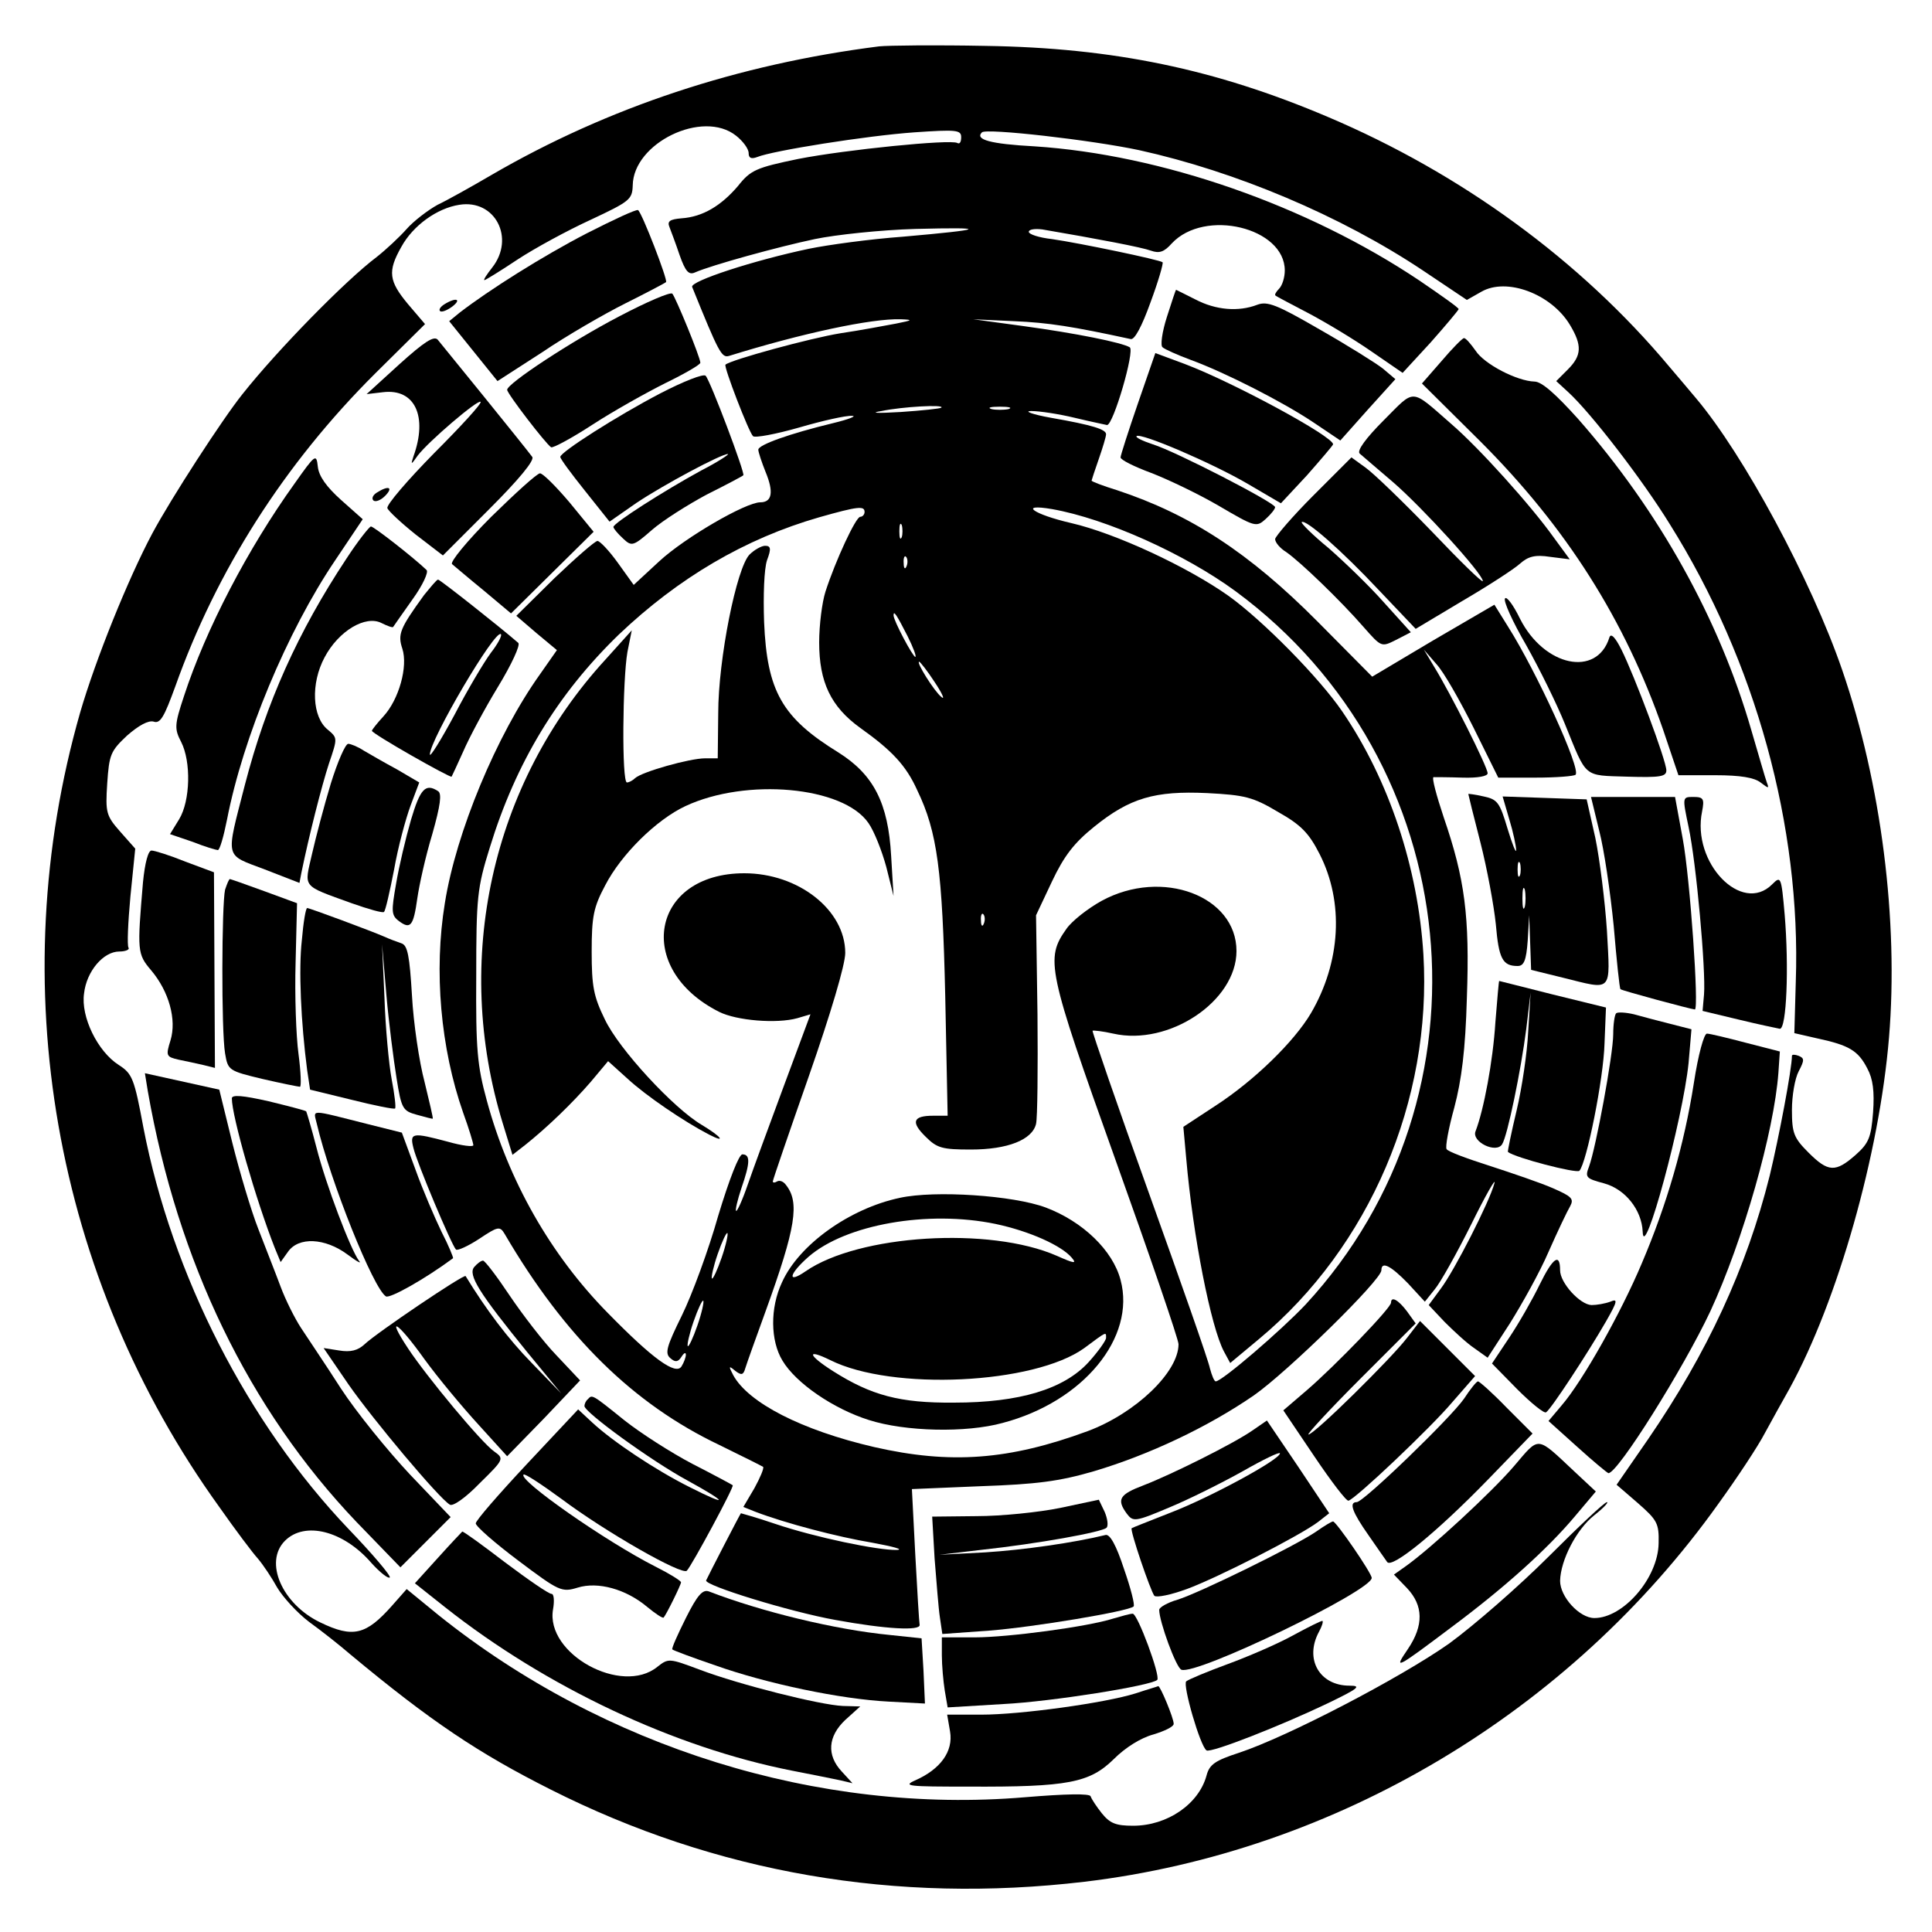 <?xml version="1.0" standalone="no"?>
<!DOCTYPE svg PUBLIC "-//W3C//DTD SVG 20010904//EN"
 "http://www.w3.org/TR/2001/REC-SVG-20010904/DTD/svg10.dtd">
<svg version="1.0" xmlns="http://www.w3.org/2000/svg"
 width="400pt" height="400pt" viewBox="0 0 400 400"
 preserveAspectRatio="xMidYMid meet">
<g transform="translate(0,400) scale(0.1,-0.1)"
fill="#000000" stroke="none">
<path d="M1820 3904 c-292 -37 -561 -126 -802 -266 -41 -24 -91 -52 -112 -62
-20 -11 -50 -34 -64 -50 -15 -17 -43 -43 -62 -58 -64 -48 -206 -193 -278 -284
-41 -51 -148 -216 -187 -289 -50 -94 -117 -260 -149 -370 -161 -562 -55 -1169
288 -1645 33 -47 69 -95 80 -107 11 -13 29 -40 40 -60 12 -20 41 -52 66 -71
25 -18 63 -48 85 -67 167 -139 266 -205 415 -280 343 -173 715 -237 1105 -191
521 62 1005 351 1313 783 39 54 82 119 96 146 14 26 37 67 51 92 100 182 186
486 206 727 20 241 -16 526 -97 761 -64 186 -204 446 -303 563 -14 17 -39 46
-55 65 -184 220 -431 400 -707 517 -233 99 -444 143 -709 147 -102 2 -201 1
-220 -1z m-296 -185 c14 -11 26 -27 26 -36 0 -10 5 -13 18 -8 32 13 226 44
325 51 87 6 97 5 97 -10 0 -10 -3 -15 -8 -12 -14 8 -232 -14 -329 -33 -87 -18
-99 -23 -125 -56 -35 -41 -73 -64 -117 -67 -24 -2 -30 -6 -25 -18 3 -8 13 -34
21 -58 12 -34 19 -42 32 -36 34 15 172 53 248 69 43 9 137 19 208 21 155 4
146 -1 -25 -16 -69 -5 -156 -17 -195 -25 -114 -24 -246 -67 -242 -79 55 -136
61 -147 76 -143 151 47 296 78 356 76 26 -1 25 -2 -10 -9 -22 -4 -74 -14 -115
-20 -62 -10 -227 -55 -238 -65 -4 -4 48 -139 57 -148 4 -4 47 4 96 18 48 14
97 25 109 24 11 0 -6 -7 -39 -15 -91 -22 -155 -45 -155 -55 0 -5 7 -26 15 -46
17 -41 14 -63 -11 -63 -30 0 -156 -73 -209 -122 l-53 -49 -33 46 c-18 25 -37
45 -42 45 -5 0 -45 -35 -89 -77 l-79 -78 42 -36 42 -35 -35 -50 c-90 -126
-174 -328 -197 -474 -23 -140 -9 -300 38 -434 12 -33 21 -63 21 -67 0 -4 -24
-1 -52 7 -75 20 -80 19 -72 -13 7 -30 79 -201 88 -210 3 -3 25 7 48 22 39 26
43 27 53 10 124 -212 266 -352 445 -437 47 -23 87 -43 90 -45 2 -3 -6 -22 -18
-44 l-23 -39 25 -10 c63 -24 170 -52 242 -64 43 -8 66 -14 51 -15 -39 -1 -169
26 -252 54 -38 13 -71 22 -71 22 -2 -2 -67 -128 -72 -139 -5 -10 173 -65 268
-82 104 -19 176 -23 174 -10 -1 5 -5 70 -9 145 l-7 136 143 6 c115 4 162 10
234 31 114 34 235 91 331 157 70 49 264 239 264 259 0 20 20 9 55 -27 l35 -38
20 25 c12 14 46 75 76 135 30 61 52 99 48 85 -10 -38 -83 -181 -111 -218 l-25
-34 33 -35 c19 -19 46 -44 61 -54 l28 -20 46 71 c25 40 62 106 80 148 19 43
39 85 45 95 8 15 3 20 -36 37 -25 11 -84 31 -130 46 -47 15 -88 30 -90 35 -3
4 4 43 16 86 15 57 23 119 26 227 6 169 -4 246 -48 374 -15 45 -25 82 -21 83
4 0 31 0 60 -1 32 -1 52 3 52 9 0 13 -77 166 -111 221 l-21 35 26 -30 c15 -16
49 -76 77 -132 l51 -103 77 0 c43 0 80 3 83 6 12 11 -81 214 -140 307 l-28 45
-127 -74 -126 -75 -113 114 c-142 143 -264 222 -415 272 -29 9 -53 18 -53 20
0 1 7 22 15 45 8 23 15 46 15 51 0 10 -28 19 -114 34 -39 7 -57 14 -41 14 17
0 57 -6 90 -14 33 -8 63 -14 67 -15 13 0 58 154 47 161 -17 10 -111 29 -221
44 l-103 14 85 -4 c71 -3 121 -11 241 -37 8 -2 23 26 41 76 16 43 27 81 25 83
-5 5 -173 40 -229 48 -27 3 -48 10 -48 15 0 5 12 7 28 5 117 -20 206 -37 225
-44 17 -6 27 -3 43 15 68 73 234 33 234 -56 0 -14 -5 -31 -12 -38 -6 -6 -10
-13 -7 -14 2 -2 33 -18 69 -37 36 -19 94 -54 130 -79 l64 -44 58 63 c31 35 57
66 58 69 0 3 -37 29 -81 59 -233 156 -535 261 -797 278 -92 5 -124 14 -109 29
9 9 228 -16 326 -37 199 -44 416 -135 587 -249 l91 -61 30 17 c52 30 144 -4
183 -68 26 -43 25 -64 -4 -93 l-24 -24 25 -23 c47 -43 154 -182 210 -273 178
-284 272 -626 261 -947 l-3 -107 48 -11 c65 -14 84 -25 103 -62 12 -22 15 -48
12 -91 -4 -52 -9 -64 -36 -88 -42 -37 -57 -36 -98 5 -30 30 -34 40 -34 88 0
29 6 65 14 80 12 23 12 27 0 32 -8 3 -14 3 -14 0 0 -27 -27 -169 -46 -248 -48
-192 -130 -368 -252 -546 l-65 -94 44 -38 c40 -35 44 -42 43 -83 -1 -72 -73
-155 -133 -155 -31 0 -71 44 -71 77 1 43 34 107 71 136 19 15 30 27 26 27 -5
0 -59 -51 -120 -112 -62 -62 -155 -143 -207 -181 -101 -71 -335 -193 -435
-226 -49 -16 -61 -24 -67 -47 -16 -59 -81 -104 -152 -104 -36 0 -48 5 -65 26
-11 14 -21 29 -23 35 -2 6 -52 5 -136 -2 -427 -36 -872 103 -1214 377 l-66 54
-30 -34 c-54 -61 -81 -68 -149 -35 -79 38 -117 125 -73 169 41 41 121 21 179
-46 18 -20 35 -33 38 -30 3 3 -35 48 -85 100 -209 219 -366 526 -425 831 -19
102 -23 112 -51 130 -44 28 -79 100 -72 148 5 46 40 87 73 87 13 0 22 4 19 8
-3 5 -1 52 4 106 l10 99 -31 35 c-29 33 -31 39 -27 100 4 60 7 67 41 99 24 21
44 32 55 29 14 -5 22 10 45 73 85 239 225 460 414 648 l103 102 -35 41 c-40
48 -43 68 -14 119 24 44 74 80 120 87 74 12 116 -69 68 -130 -11 -14 -19 -26
-16 -26 2 0 33 19 69 43 35 23 103 60 151 82 81 38 86 42 87 71 1 88 145 158
214 103z m425 -563 c-2 -2 -40 -6 -84 -9 -51 -3 -65 -2 -40 2 43 9 131 14 124
7z m139 -3 c-10 -2 -26 -2 -35 0 -10 3 -2 5 17 5 19 0 27 -2 18 -5z m-298
-213 c0 -5 -4 -10 -9 -10 -9 0 -51 -90 -72 -155 -7 -22 -13 -69 -13 -105 0
-82 24 -133 85 -177 66 -47 95 -78 118 -129 42 -87 52 -167 58 -426 l5 -248
-30 0 c-42 0 -47 -13 -15 -44 23 -23 34 -26 93 -26 76 0 127 20 135 53 3 12 4
114 3 227 l-3 205 33 70 c25 53 46 80 87 113 74 60 126 75 234 70 78 -4 95 -8
147 -39 48 -27 64 -44 86 -87 51 -100 44 -224 -18 -330 -35 -59 -117 -139
-197 -191 l-67 -44 6 -66 c14 -161 51 -348 78 -399 l13 -24 60 50 c228 190
358 493 340 796 -11 179 -71 361 -168 503 -47 69 -164 188 -235 239 -86 61
-235 130 -326 151 -78 18 -111 41 -40 29 113 -20 275 -93 380 -170 479 -353
546 -1043 145 -1477 -50 -53 -173 -159 -186 -159 -3 0 -8 12 -12 27 -3 16 -60
178 -126 362 -66 183 -118 335 -117 337 2 1 21 -1 43 -6 115 -26 255 67 255
171 0 114 -154 172 -279 104 -29 -16 -62 -42 -73 -58 -44 -62 -40 -83 101
-477 72 -201 131 -373 131 -383 0 -58 -89 -143 -188 -180 -163 -60 -284 -69
-442 -33 -151 35 -261 92 -292 149 -10 19 -9 20 4 9 13 -10 17 -9 21 5 3 10
22 63 42 118 63 174 71 226 42 262 -5 7 -13 10 -18 7 -5 -3 -9 -3 -9 0 0 3 34
102 75 219 45 129 75 230 75 254 0 89 -97 165 -209 165 -193 0 -229 -198 -52
-287 36 -18 119 -25 162 -13 l27 8 -55 -148 c-30 -81 -64 -173 -75 -205 -11
-32 -22 -56 -24 -54 -2 2 3 23 11 47 18 52 19 70 2 70 -7 0 -27 -51 -50 -127
-20 -71 -54 -163 -75 -206 -32 -65 -36 -79 -24 -89 10 -9 16 -8 23 3 5 8 9 10
9 4 0 -5 -4 -16 -9 -24 -12 -19 -60 16 -153 111 -118 120 -205 273 -250 439
-20 73 -23 106 -22 259 0 162 2 182 28 265 54 176 140 318 267 441 124 118
262 199 415 243 81 23 94 24 94 11z m77 -52 c-3 -7 -5 -2 -5 12 0 14 2 19 5
13 2 -7 2 -19 0 -25z m10 -60 c-3 -8 -6 -5 -6 6 -1 11 2 17 5 13 3 -3 4 -12 1
-19z m2 -145 c12 -24 19 -43 16 -43 -5 0 -45 75 -45 86 0 11 6 2 29 -43z m56
-95 c16 -24 22 -38 14 -31 -15 12 -53 73 -46 73 2 0 17 -19 32 -42z m102 -500
c-3 -8 -6 -5 -6 6 -1 11 2 17 5 13 3 -3 4 -12 1 -19z m-543 -692 c-9 -26 -18
-45 -20 -43 -2 2 3 25 12 51 9 26 18 45 20 43 2 -2 -3 -25 -12 -51z m-50 -140
c-9 -26 -18 -45 -20 -43 -2 2 3 25 12 51 9 26 18 45 20 43 2 -2 -3 -25 -12
-51z"/>
<path d="M1215 3517 c-91 -47 -202 -117 -263 -164 l-22 -18 50 -62 50 -62 93
60 c50 34 128 79 172 101 44 22 82 42 84 44 4 4 -50 144 -58 149 -4 2 -51 -20
-106 -48z"/>
<path d="M1282 3345 c-98 -51 -232 -139 -232 -152 0 -8 80 -112 91 -119 4 -2
43 19 86 47 43 28 111 66 151 86 39 19 72 38 72 42 0 11 -51 135 -58 143 -4 4
-53 -17 -110 -47z"/>
<path d="M2416 3344 c-10 -31 -14 -60 -9 -63 4 -4 31 -16 58 -26 71 -26 191
-87 255 -130 l55 -37 57 64 57 63 -26 22 c-14 11 -73 48 -131 81 -88 51 -108
59 -129 51 -39 -15 -86 -11 -128 11 -22 11 -40 20 -40 20 -1 0 -9 -25 -19 -56z"/>
<path d="M920 3370 c-8 -5 -12 -11 -9 -14 3 -3 14 1 25 9 21 16 8 20 -16 5z"/>
<path d="M827 3246 l-68 -62 34 4 c66 8 93 -50 63 -133 -6 -18 -5 -18 9 2 22
29 125 117 130 111 3 -3 -40 -50 -96 -106 -55 -56 -99 -107 -97 -114 2 -6 29
-31 59 -55 l56 -43 96 96 c62 62 94 101 89 108 -17 23 -186 231 -196 243 -8 8
-28 -5 -79 -51z"/>
<path d="M2985 3253 l-41 -47 121 -120 c178 -178 299 -369 378 -596 l32 -95
76 0 c53 0 81 -5 94 -15 17 -13 18 -13 13 0 -3 8 -17 57 -32 108 -66 229 -191
454 -359 645 -46 51 -75 77 -90 77 -36 1 -104 36 -122 64 -10 14 -20 26 -24
26 -3 0 -24 -21 -46 -47z"/>
<path d="M2356 3165 c-20 -58 -36 -108 -36 -112 0 -5 28 -19 63 -32 34 -13 97
-43 140 -68 75 -44 78 -45 97 -28 11 10 20 21 20 25 0 9 -205 115 -253 130
-21 7 -36 14 -34 17 8 8 155 -55 229 -98 l70 -41 54 58 c29 33 53 61 54 64 1
16 -206 128 -306 166 l-62 23 -36 -104z"/>
<path d="M1366 3185 c-88 -46 -206 -121 -206 -131 0 -4 23 -35 51 -70 l51 -64
56 39 c57 38 175 101 189 101 4 0 -20 -16 -55 -34 -77 -42 -182 -109 -182
-117 0 -3 9 -14 20 -24 18 -17 21 -16 60 18 23 20 74 52 113 73 40 20 74 38
76 40 4 4 -68 195 -78 206 -4 5 -47 -12 -95 -37z"/>
<path d="M2865 3130 c-37 -37 -56 -63 -50 -69 6 -5 37 -32 70 -60 61 -53 185
-189 185 -204 0 -5 -48 42 -106 103 -59 61 -120 120 -137 132 l-29 21 -79 -79
c-43 -43 -78 -84 -79 -90 0 -7 10 -19 23 -27 29 -20 113 -101 160 -155 37 -42
37 -42 67 -27 l31 16 -56 62 c-30 34 -82 84 -114 112 -33 27 -58 52 -56 54 8
7 84 -60 159 -140 l77 -81 97 58 c53 31 107 66 119 77 17 15 31 19 63 14 l40
-5 -33 45 c-47 66 -154 185 -212 235 -86 75 -74 74 -140 8z"/>
<path d="M610 2999 c-97 -135 -184 -302 -229 -440 -20 -60 -20 -68 -6 -95 21
-41 19 -122 -4 -160 l-19 -31 47 -16 c25 -10 49 -17 52 -17 4 0 12 28 19 63
33 170 124 389 224 537 l57 85 -45 40 c-30 27 -46 49 -48 69 -3 27 -5 26 -48
-35z"/>
<path d="M1017 2930 c-50 -50 -86 -94 -81 -98 5 -4 34 -29 66 -55 l56 -47 86
85 85 84 -50 61 c-28 33 -55 60 -61 60 -6 0 -51 -41 -101 -90z"/>
<path d="M780 2980 c-8 -5 -11 -12 -7 -16 4 -4 15 0 24 9 18 18 8 23 -17 7z"/>
<path d="M717 2843 c-100 -151 -166 -298 -210 -468 -40 -156 -43 -143 41 -175
l72 -28 4 21 c16 78 42 180 57 226 18 53 18 53 -2 70 -33 26 -36 96 -7 150 29
55 85 88 118 71 12 -6 23 -10 24 -8 1 2 19 27 40 57 21 29 34 57 29 61 -26 25
-109 90 -115 90 -3 0 -27 -30 -51 -67z"/>
<path d="M878 2768 c-50 -69 -55 -81 -45 -111 12 -37 -7 -105 -39 -140 -13
-14 -24 -28 -24 -30 0 -6 162 -98 165 -95 1 2 12 25 24 52 12 28 44 88 72 134
28 46 47 87 42 91 -38 33 -162 131 -166 131 -3 0 -15 -15 -29 -32z m138 -120
c-14 -19 -48 -76 -75 -128 -28 -52 -51 -89 -51 -82 0 30 135 260 147 249 3 -3
-7 -21 -21 -39z"/>
<path d="M3116 2761 c-4 -5 16 -49 44 -97 27 -48 63 -121 80 -163 46 -113 37
-106 129 -109 68 -2 81 0 81 13 0 20 -66 196 -93 250 -13 26 -22 35 -25 25
-26 -83 -135 -60 -185 39 -14 29 -28 47 -31 42z"/>
<path d="M685 2378 c-14 -46 -31 -111 -39 -146 -16 -71 -23 -64 82 -102 34
-12 65 -21 67 -18 3 2 12 42 21 88 8 46 24 105 34 132 l18 48 -46 27 c-26 14
-57 32 -69 39 -12 8 -27 14 -32 14 -6 0 -22 -37 -36 -82z"/>
<path d="M851 2303 c-11 -38 -25 -97 -31 -133 -10 -57 -10 -65 6 -77 24 -18
30 -10 38 47 4 28 17 87 31 133 17 60 20 84 12 89 -26 17 -37 5 -56 -59z"/>
<path d="M3040 2356 c0 -1 11 -46 25 -100 14 -55 28 -131 32 -170 6 -71 14
-86 45 -86 13 0 18 11 21 53 l3 52 2 -56 2 -57 65 -16 c105 -26 99 -33 92 97
-4 61 -15 148 -24 192 l-18 80 -87 3 -87 3 14 -48 c8 -26 14 -55 14 -63 0 -8
-8 12 -18 45 -16 54 -21 60 -49 66 -18 4 -32 6 -32 5z m107 -168 c-3 -7 -5 -2
-5 12 0 14 2 19 5 13 2 -7 2 -19 0 -25z m10 -65 c-3 -10 -5 -2 -5 17 0 19 2
27 5 18 2 -10 2 -26 0 -35z"/>
<path d="M3311 2280 c10 -38 23 -127 30 -197 6 -71 12 -129 14 -131 3 -3 144
-41 154 -42 9 0 -10 272 -25 353 l-16 87 -87 0 -87 0 17 -70z"/>
<path d="M3496 2288 c16 -74 36 -298 32 -347 l-3 -34 75 -18 c41 -10 80 -18
85 -19 14 0 19 128 10 236 -7 80 -8 81 -26 63 -63 -63 -167 45 -145 151 5 26
3 30 -18 30 -23 0 -23 0 -10 -62z"/>
<path d="M296 2173 c-12 -142 -12 -148 17 -182 37 -44 53 -102 40 -145 -10
-32 -9 -34 17 -40 15 -3 38 -8 51 -11 l24 -6 -1 202 -1 203 -59 22 c-32 13
-64 23 -70 23 -7 1 -14 -25 -18 -66z"/>
<path d="M466 2158 c-7 -30 -8 -292 0 -339 6 -35 7 -36 78 -53 39 -9 74 -16
77 -16 3 0 2 30 -3 68 -5 37 -8 122 -6 189 l3 123 -68 25 c-38 14 -70 25 -71
25 -2 0 -6 -10 -10 -22z"/>
<path d="M625 2054 c-7 -60 -2 -171 11 -270 l6 -40 86 -21 c48 -12 88 -20 90
-18 2 2 -1 29 -7 60 -6 32 -13 108 -15 169 l-5 111 9 -105 c5 -58 15 -135 21
-172 10 -64 13 -68 42 -76 18 -5 33 -9 33 -8 1 1 -7 35 -17 76 -11 41 -23 122
-26 178 -5 83 -9 105 -22 109 -9 3 -25 9 -36 14 -25 11 -154 59 -159 59 -3 0
-8 -30 -11 -66z"/>
<path d="M3096 1883 c-5 -80 -24 -181 -41 -225 -9 -22 43 -47 55 -27 11 17 39
153 50 239 l9 75 -5 -80 c-2 -44 -13 -118 -24 -164 -11 -46 -19 -85 -18 -86
15 -12 142 -45 148 -39 15 17 50 190 52 264 l3 74 -110 27 c-60 15 -110 28
-111 28 -1 1 -4 -38 -8 -86z"/>
<path d="M3346 1902 c-3 -3 -6 -22 -6 -43 0 -42 -36 -236 -50 -274 -9 -23 -6
-25 31 -35 44 -12 78 -55 80 -100 2 -67 83 232 95 349 l6 70 -43 11 c-24 6
-58 15 -76 20 -17 4 -34 5 -37 2z"/>
<path d="M3507 1758 c-20 -128 -56 -252 -108 -374 -43 -102 -122 -243 -166
-294 l-27 -32 60 -54 c32 -29 61 -53 64 -54 19 -1 155 216 211 335 68 147 132
372 141 494 l3 44 -70 18 c-38 10 -75 19 -81 19 -6 0 -18 -43 -27 -102z"/>
<path d="M306 1741 c62 -354 209 -658 432 -892 l91 -94 52 52 52 52 -84 88
c-46 49 -111 129 -143 178 -32 50 -70 106 -83 126 -13 20 -32 58 -42 85 -10
27 -31 80 -46 119 -15 38 -39 119 -54 179 l-27 110 -77 17 -77 17 6 -37z"/>
<path d="M480 1726 c0 -37 50 -211 89 -310 l12 -29 15 21 c22 32 77 29 123 -5
20 -15 31 -21 24 -13 -17 23 -68 156 -88 235 -10 39 -20 72 -21 74 -2 2 -37
11 -78 21 -53 12 -76 14 -76 6z"/>
<path d="M656 1673 c28 -119 117 -341 143 -357 8 -5 81 36 139 79 1 1 -9 26
-24 55 -14 29 -39 87 -54 129 l-28 76 -68 17 c-127 32 -115 32 -108 1z"/>
<path d="M3188 1341 c-15 -31 -43 -80 -63 -110 l-36 -54 52 -53 c29 -29 56
-51 60 -48 10 6 86 122 124 188 24 42 25 48 9 41 -11 -4 -28 -7 -39 -7 -24 1
-65 46 -65 72 0 37 -15 26 -42 -29z"/>
<path d="M982 1377 c-14 -16 10 -54 110 -177 l70 -85 -61 63 c-49 50 -95 111
-137 180 -3 5 -185 -118 -209 -141 -14 -13 -29 -17 -53 -13 l-32 5 52 -76 c51
-73 186 -234 209 -248 6 -5 33 14 62 44 51 50 51 51 30 66 -26 18 -139 154
-178 213 -47 71 -22 56 33 -21 29 -40 80 -101 113 -137 l59 -65 76 78 75 79
-49 52 c-27 28 -70 84 -97 124 -26 39 -51 72 -55 72 -4 0 -12 -6 -18 -13z"/>
<path d="M2880 1303 c0 -11 -116 -131 -174 -181 l-49 -42 64 -95 c35 -52 67
-94 71 -92 16 5 170 151 214 203 l48 55 -57 57 -57 57 -27 -35 c-31 -41 -192
-200 -204 -200 -4 0 44 52 107 115 l115 115 -18 25 c-18 24 -33 32 -33 18z"/>
<path d="M3031 1104 c-27 -39 -208 -214 -222 -214 -17 0 -9 -21 24 -68 17 -25
35 -50 39 -56 10 -14 103 62 208 170 l93 96 -54 54 c-29 30 -56 54 -59 54 -3
0 -16 -16 -29 -36z"/>
<path d="M1217 1103 c-4 -3 -7 -10 -7 -14 0 -13 139 -114 213 -154 84 -46 88
-56 5 -14 -72 36 -160 95 -202 134 l-29 27 -106 -113 c-58 -62 -106 -117 -106
-123 0 -6 40 -41 88 -77 85 -64 90 -66 123 -56 42 13 100 -3 144 -40 17 -14
32 -24 34 -22 6 7 36 68 36 73 0 3 -24 18 -52 32 -103 52 -286 180 -274 191 2
3 37 -20 78 -50 92 -69 250 -159 260 -149 10 10 99 175 95 177 -1 1 -38 21
-83 44 -44 23 -108 64 -142 91 -67 54 -66 53 -75 43z"/>
<path d="M2594 1039 c-40 -28 -169 -92 -226 -114 -50 -19 -57 -29 -35 -59 13
-17 17 -17 88 13 41 17 109 51 152 75 42 24 77 41 77 37 0 -13 -146 -92 -227
-123 -43 -17 -79 -31 -80 -32 -4 -4 39 -130 47 -140 5 -4 34 2 67 14 65 24
235 111 272 139 l23 18 -64 96 -65 96 -29 -20z"/>
<path d="M3135 965 c-46 -54 -174 -172 -225 -208 l-24 -17 27 -28 c34 -36 35
-77 2 -126 -30 -44 -27 -43 90 45 110 82 199 162 256 230 l43 51 -45 42 c-79
74 -71 73 -124 11z"/>
<path d="M2195 878 c-44 -9 -122 -17 -173 -17 l-92 -1 5 -87 c4 -49 8 -103 11
-122 l5 -34 97 7 c91 7 289 40 299 50 3 3 -6 38 -20 78 -16 49 -29 72 -38 70
-65 -16 -170 -31 -249 -36 l-95 -5 85 10 c120 13 252 37 261 46 4 4 2 19 -4
33 l-12 25 -80 -17z"/>
<path d="M2725 829 c-44 -30 -242 -127 -287 -141 -21 -6 -38 -16 -38 -21 0
-24 35 -120 46 -124 31 -12 393 163 394 190 0 10 -73 116 -80 117 -3 0 -18 -9
-35 -21z"/>
<path d="M907 775 l-48 -53 63 -50 c209 -165 474 -290 718 -338 41 -8 86 -17
100 -20 l25 -6 -22 24 c-32 34 -29 73 7 107 l31 28 -36 1 c-47 2 -214 44 -296
75 -64 24 -65 24 -88 6 -74 -60 -232 27 -216 119 3 17 2 32 -3 32 -6 0 -48 29
-96 65 -47 36 -87 65 -89 64 -1 -1 -24 -25 -50 -54z"/>
<path d="M1420 650 c-17 -34 -30 -63 -28 -65 2 -2 42 -17 89 -33 107 -38 260
-70 359 -75 l75 -4 -3 68 -4 67 -66 7 c-113 11 -265 48 -374 90 -13 5 -24 -7
-48 -55z"/>
<path d="M2305 649 c-53 -17 -218 -39 -287 -39 l-68 0 0 -37 c0 -21 3 -54 6
-73 l6 -35 116 7 c99 5 306 38 318 50 7 8 -41 138 -51 137 -5 0 -23 -5 -40
-10z"/>
<path d="M2675 613 c-33 -18 -94 -44 -135 -59 -41 -15 -79 -31 -84 -35 -8 -7
29 -135 42 -143 9 -6 156 52 252 98 62 30 70 36 44 36 -62 0 -94 55 -63 112 6
11 9 21 7 22 -2 1 -30 -13 -63 -31z"/>
<path d="M2351 494 c-64 -20 -238 -44 -319 -44 l-71 0 6 -35 c7 -41 -20 -78
-72 -101 -27 -12 -15 -13 110 -13 207 -1 251 8 301 57 24 24 56 44 82 51 23 7
42 16 42 22 0 12 -28 79 -32 78 -2 -1 -23 -7 -47 -15z"/>
<path d="M1552 2852 c-27 -27 -65 -217 -65 -329 l-1 -93 -26 0 c-32 0 -131
-28 -145 -41 -5 -5 -13 -9 -17 -9 -11 0 -9 213 1 270 l9 45 -54 -60 c-237
-258 -317 -623 -213 -961 l20 -65 27 21 c45 36 96 85 135 130 l36 43 41 -37
c38 -35 116 -88 168 -115 37 -19 25 -4 -15 20 -58 34 -172 157 -201 219 -23
47 -27 68 -27 140 0 73 4 92 28 137 33 64 106 136 166 164 126 59 327 41 379
-35 12 -17 28 -58 37 -91 l15 -60 -5 83 c-6 109 -36 168 -109 214 -117 72
-148 127 -154 270 -2 55 0 110 6 128 9 24 8 30 -4 30 -7 0 -22 -8 -32 -18z"/>
<path d="M1863 1520 c-104 -22 -209 -97 -244 -175 -25 -53 -24 -121 1 -162 28
-47 106 -100 179 -123 75 -24 201 -27 277 -6 167 44 276 177 244 296 -16 61
-78 121 -155 150 -67 25 -229 36 -302 20z m198 -54 c71 -15 137 -45 158 -70
11 -13 5 -12 -31 4 -139 61 -410 44 -520 -32 -39 -27 -35 -6 6 30 77 67 247
97 387 68z m229 -236 c0 -5 -16 -28 -36 -50 -51 -56 -143 -84 -279 -84 -112
-1 -171 15 -250 65 -52 33 -57 48 -6 23 128 -64 422 -50 526 25 47 35 45 34
45 21z"/>
</g>
</svg>
